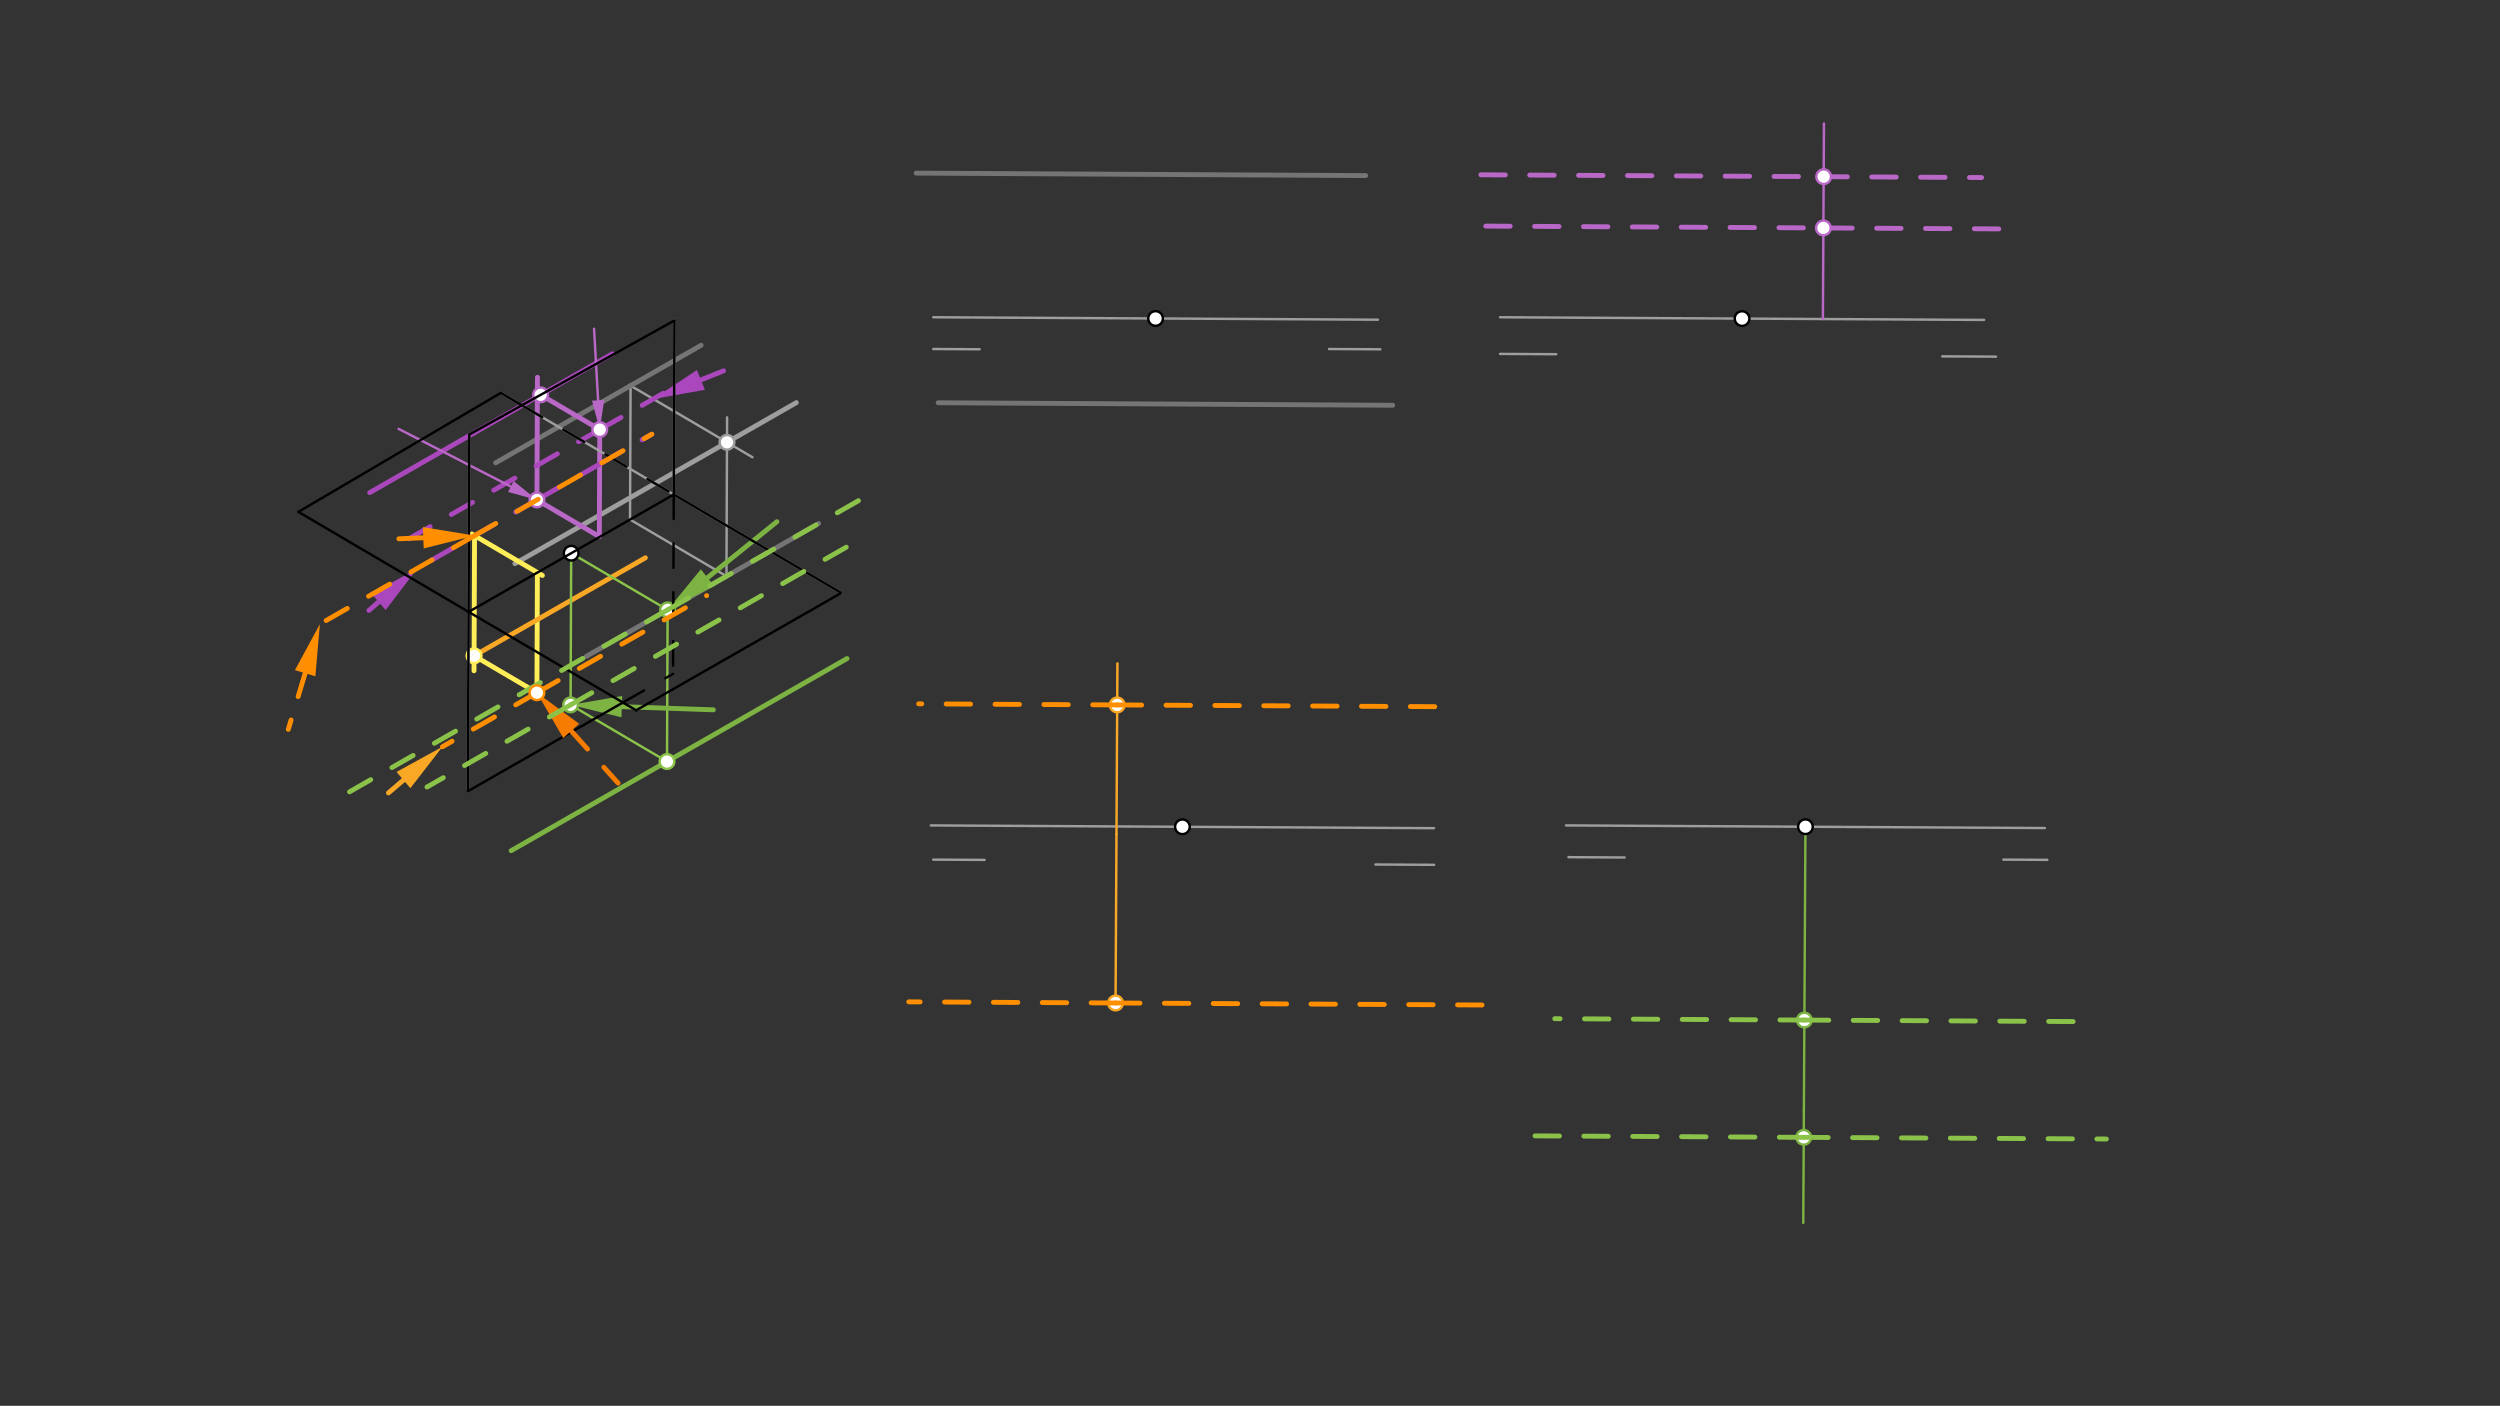 <svg xmlns="http://www.w3.org/2000/svg" class="svg--1it" height="100%" preserveAspectRatio="xMidYMid meet" viewBox="0 0 1023.307 575.433" width="100%"><rect x="0" y="0" width="1023.307" height="575.433" fill="#333333" stroke="none"/><defs><marker id="marker-arrow" markerHeight="16" markerUnits="userSpaceOnUse" markerWidth="24" orient="auto-start-reverse" refX="24" refY="4" viewBox="0 0 24 8"><path d="M 0 0 L 24 4 L 0 8 z" stroke="inherit"></path></marker></defs><g class="aux-layer--1FB"><g class="element--2qn"><line stroke="#9E9E9E" stroke-dasharray="none" stroke-linecap="round" stroke-width="1" x1="382" x2="564" y1="129.859" y2="130.859"></line></g><g class="element--2qn"><line stroke="#9E9E9E" stroke-dasharray="none" stroke-linecap="round" stroke-width="1" x1="614" x2="812.126" y1="129.859" y2="130.948"></line></g><g class="element--2qn"><line stroke="#9E9E9E" stroke-dasharray="none" stroke-linecap="round" stroke-width="1" x1="381" x2="586.977" y1="337.859" y2="338.991"></line></g><g class="element--2qn"><line stroke="#9E9E9E" stroke-dasharray="none" stroke-linecap="round" stroke-width="1" x1="641" x2="837.016" y1="337.859" y2="338.936"></line></g><g class="element--2qn"><line stroke="#9E9E9E" stroke-dasharray="none" stroke-linecap="round" stroke-width="1" x1="382" x2="400.999" y1="142.859" y2="142.964"></line></g><g class="element--2qn"><line stroke="#9E9E9E" stroke-dasharray="none" stroke-linecap="round" stroke-width="1" x1="544" x2="565.005" y1="142.859" y2="142.975"></line></g><g class="element--2qn"><line stroke="#9E9E9E" stroke-dasharray="none" stroke-linecap="round" stroke-width="1" x1="614" x2="637.005" y1="144.859" y2="144.986"></line></g><g class="element--2qn"><line stroke="#9E9E9E" stroke-dasharray="none" stroke-linecap="round" stroke-width="1" x1="795" x2="816.999" y1="145.859" y2="145.98"></line></g><g class="element--2qn"><line stroke="#9E9E9E" stroke-dasharray="none" stroke-linecap="round" stroke-width="1" x1="382" x2="402.999" y1="351.859" y2="351.975"></line></g><g class="element--2qn"><line stroke="#9E9E9E" stroke-dasharray="none" stroke-linecap="round" stroke-width="1" x1="563" x2="586.999" y1="353.859" y2="353.991"></line></g><g class="element--2qn"><line stroke="#9E9E9E" stroke-dasharray="none" stroke-linecap="round" stroke-width="1" x1="642" x2="665.005" y1="350.859" y2="350.986"></line></g><g class="element--2qn"><line stroke="#9E9E9E" stroke-dasharray="none" stroke-linecap="round" stroke-width="1" x1="820" x2="838.01" y1="351.859" y2="351.958"></line></g><g class="element--2qn"><line stroke="#9E9E9E" stroke-dasharray="none" stroke-linecap="round" stroke-width="1" x1="257.886" x2="258.105" y1="212.71" y2="157.856"></line></g><g class="element--2qn"><line stroke="#9E9E9E" stroke-dasharray="none" stroke-linecap="round" stroke-width="1" x1="257.886" x2="297.356" y1="212.66" y2="235.849"></line></g><g class="element--2qn"><line stroke="#9E9E9E" stroke-dasharray="none" stroke-linecap="round" stroke-width="1" x1="297.356" x2="297.616" y1="235.849" y2="170.842"></line></g><g class="element--2qn"><line stroke="#9E9E9E" stroke-dasharray="none" stroke-linecap="round" stroke-width="1" x1="258.105" x2="307.995" y1="157.856" y2="187.166"></line></g><g class="element--2qn"><line stroke="#9E9E9E" stroke-dasharray="none" stroke-linecap="round" stroke-width="2" x1="297.575" x2="210.763" y1="181.044" y2="230.704"></line></g><g class="element--2qn"><line stroke="#9E9E9E" stroke-dasharray="none" stroke-linecap="round" stroke-width="2" x1="297.575" x2="325.961" y1="181.044" y2="164.807"></line></g><g class="element--2qn"><line stroke="#757575" stroke-dasharray="none" stroke-linecap="round" stroke-width="2" x1="297.356" x2="240.022" y1="235.849" y2="268.646"></line></g><g class="element--2qn"><line stroke="#757575" stroke-dasharray="none" stroke-linecap="round" stroke-width="2" x1="297.356" x2="335.085" y1="235.849" y2="214.267"></line></g><g class="element--2qn"><line stroke="#757575" stroke-dasharray="none" stroke-linecap="round" stroke-width="2" x1="258.105" x2="202.901" y1="157.856" y2="189.434"></line></g><g class="element--2qn"><line stroke="#757575" stroke-dasharray="none" stroke-linecap="round" stroke-width="2" x1="258.105" x2="286.981" y1="157.856" y2="141.338"></line></g><g class="element--2qn"><line stroke="#757575" stroke-dasharray="none" stroke-linecap="round" stroke-width="2" x1="384" x2="570.044" y1="164.859" y2="165.882"></line></g><g class="element--2qn"><line stroke="#757575" stroke-dasharray="none" stroke-linecap="round" stroke-width="2" x1="375" x2="559.005" y1="70.859" y2="71.87"></line></g><g class="element--2qn"><line stroke="#BA68C8" stroke-dasharray="none" stroke-linecap="round" stroke-width="2" x1="245.317" x2="219.784" y1="219.632" y2="204.631"></line></g><g class="element--2qn"><line stroke="#BA68C8" stroke-dasharray="none" stroke-linecap="round" stroke-width="2" x1="245.317" x2="245.492" y1="219.632" y2="175.837"></line></g><g class="element--2qn"><line stroke="#BA68C8" stroke-dasharray="none" stroke-linecap="round" stroke-width="2" x1="219.784" x2="219.985" y1="204.631" y2="154.452"></line></g><g class="element--2qn"><line stroke="#BA68C8" stroke-dasharray="none" stroke-linecap="round" stroke-width="2" x1="245.492" x2="220.621" y1="175.837" y2="161.225"></line></g><g class="element--2qn"><line stroke="#AB47BC" stroke-dasharray="none" stroke-linecap="round" stroke-width="2" x1="221.291" x2="151.309" y1="161.619" y2="201.651"></line></g><g class="element--2qn"><line stroke="#AB47BC" stroke-dasharray="none" stroke-linecap="round" stroke-width="2" x1="219.953" x2="250.651" y1="162.384" y2="144.824"></line></g><g class="element--2qn"><line stroke="#AB47BC" stroke-dasharray="10" stroke-linecap="round" stroke-width="2" x1="219.784" x2="170.861" y1="204.631" y2="232.617"></line></g><g class="element--2qn"><line stroke="#AB47BC" stroke-dasharray="10" stroke-linecap="round" stroke-width="2" x1="219.784" x2="247.76" y1="204.631" y2="188.628"></line></g><g class="element--2qn"><line stroke="#AB47BC" stroke-dasharray="10" stroke-linecap="round" stroke-width="2" x1="245.492" x2="166.302" y1="175.837" y2="221.136"></line></g><g class="element--2qn"><line stroke="#AB47BC" stroke-dasharray="10" stroke-linecap="round" stroke-width="2" x1="245.492" x2="271.659" y1="175.837" y2="160.869"></line></g><g class="element--2qn"><line stroke="#AB47BC" stroke-dasharray="10" stroke-linecap="round" stroke-width="2" x1="245.436" x2="266.809" y1="189.958" y2="177.732"></line></g><g class="element--2qn"><line stroke="#AB47BC" stroke-dasharray="10" stroke-linecap="round" stroke-width="2" x1="155.003" x2="151" y1="246.384" y2="249.859"></line><path d="M170.861,232.617 l21,4.375 l0,-8.75 z" fill="#AB47BC" stroke="#AB47BC" stroke-width="0" transform="rotate(139.037, 170.861, 232.617)"></path></g><g class="element--2qn"><line stroke="#AB47BC" stroke-dasharray="10" stroke-linecap="round" stroke-width="2" x1="286.887" x2="301" y1="155.508" y2="149.859"></line><path d="M267.391,163.311 l21,4.375 l0,-8.75 z" fill="#AB47BC" stroke="#AB47BC" stroke-width="0" transform="rotate(338.187, 267.391, 163.311)"></path></g><g class="element--2qn"><line stroke="#BA68C8" stroke-dasharray="10" stroke-linecap="round" stroke-width="2" x1="608.156" x2="818.21" y1="92.547" y2="93.701"></line></g><g class="element--2qn"><line stroke="#BA68C8" stroke-dasharray="10" stroke-linecap="round" stroke-width="2" x1="606.156" x2="811.112" y1="71.547" y2="72.673"></line></g><g class="element--2qn"><line stroke="#BA68C8" stroke-dasharray="none" stroke-linecap="round" stroke-width="1" x1="746.151" x2="746.59" y1="130.585" y2="50.538"></line></g><g class="element--2qn"><line stroke="#BA68C8" stroke-dasharray="none" stroke-linecap="round" stroke-width="1" x1="209.11" x2="163.156" y1="199.149" y2="175.547"></line><path d="M219.784,204.631 l12,2.5 l0,-5 z" fill="#BA68C8" stroke="#BA68C8" stroke-width="0" transform="rotate(207.185, 219.784, 204.631)"></path></g><g class="element--2qn"><line stroke="#BA68C8" stroke-dasharray="none" stroke-linecap="round" stroke-width="1" x1="244.815" x2="243.156" y1="163.857" y2="134.547"></line><path d="M245.492,175.837 l12,2.5 l0,-5 z" fill="#BA68C8" stroke="#BA68C8" stroke-width="0" transform="rotate(266.762, 245.492, 175.837)"></path></g><g class="element--2qn"><line stroke="#FFEE58" stroke-dasharray="none" stroke-linecap="round" stroke-width="2" x1="222" x2="193.101" y1="235.547" y2="218.569"></line></g><g class="element--2qn"><line stroke="#FFEE58" stroke-dasharray="none" stroke-linecap="round" stroke-width="2" x1="219.966" x2="219.769" y1="234.352" y2="283.542"></line></g><g class="element--2qn"><line stroke="#FFEE58" stroke-dasharray="none" stroke-linecap="round" stroke-width="2" x1="194.245" x2="194.023" y1="219.241" y2="274.563"></line></g><g class="element--2qn"><line stroke="#FFEE58" stroke-dasharray="none" stroke-linecap="round" stroke-width="2" x1="219.769" x2="191.908" y1="283.542" y2="267.174"></line></g><g class="element--2qn"><line stroke="#F9A825" stroke-dasharray="none" stroke-linecap="round" stroke-width="2" x1="194.048" x2="264.175" y1="268.431" y2="228.316"></line></g><g class="element--2qn"><line stroke="#F9A825" stroke-dasharray="none" stroke-linecap="round" stroke-width="2" x1="165.141" x2="159" y1="319.3" y2="324.547"></line><path d="M181.106,305.658 l21,4.375 l0,-8.75 z" fill="#F9A825" stroke="#F9A825" stroke-width="0" transform="rotate(139.488, 181.106, 305.658)"></path></g><g class="element--2qn"><line stroke="#F9A825" stroke-dasharray="none" stroke-linecap="round" stroke-width="1" x1="457" x2="457.385" y1="341.547" y2="271.549"></line></g><g class="element--2qn"><line stroke="#F9A825" stroke-dasharray="none" stroke-linecap="round" stroke-width="1" x1="457" x2="456.621" y1="341.547" y2="410.545"></line></g><g class="element--2qn"><line stroke="#8BC34A" stroke-dasharray="none" stroke-linecap="round" stroke-width="1" x1="233.797" x2="275.859" y1="226.44" y2="251.152"></line></g><g class="element--2qn"><line stroke="#8BC34A" stroke-dasharray="none" stroke-linecap="round" stroke-width="1" x1="233.797" x2="233.549" y1="226.44" y2="288.521"></line></g><g class="element--2qn"><line stroke="#8BC34A" stroke-dasharray="none" stroke-linecap="round" stroke-width="1" x1="233.549" x2="274.244" y1="288.521" y2="312.429"></line></g><g class="element--2qn"><line stroke="#8BC34A" stroke-dasharray="none" stroke-linecap="round" stroke-width="1" x1="273.267" x2="273.016" y1="249.629" y2="312.425"></line></g><g class="element--2qn"><line stroke="#7CB342" stroke-dasharray="none" stroke-linecap="round" stroke-width="2" x1="273.019" x2="209.226" y1="311.71" y2="348.201"></line></g><g class="element--2qn"><line stroke="#7CB342" stroke-dasharray="none" stroke-linecap="round" stroke-width="2" x1="273.019" x2="346.712" y1="311.71" y2="269.555"></line></g><g class="element--2qn"><line stroke="#7CB342" stroke-dasharray="none" stroke-linecap="round" stroke-width="2" x1="289.613" x2="318" y1="236.444" y2="213.547"></line><path d="M273.267,249.629 l21,4.375 l0,-8.75 z" fill="#7CB342" stroke="#7CB342" stroke-width="0" transform="rotate(321.11, 273.267, 249.629)"></path></g><g class="element--2qn"><line stroke="#7CB342" stroke-dasharray="none" stroke-linecap="round" stroke-width="2" x1="254.536" x2="292" y1="289.248" y2="290.547"></line><path d="M233.549,288.521 l21,4.375 l0,-8.75 z" fill="#7CB342" stroke="#7CB342" stroke-width="0" transform="rotate(1.985, 233.549, 288.521)"></path></g><g class="element--2qn"><line stroke="#7CB342" stroke-dasharray="none" stroke-linecap="round" stroke-width="1" x1="739.008" x2="738.37" y1="338.398" y2="454.537"></line></g><g class="element--2qn"><line stroke="#7CB342" stroke-dasharray="none" stroke-linecap="round" stroke-width="1" x1="738.37" x2="738.117" y1="454.537" y2="500.536"></line></g><g class="element--2qn"><circle cx="473" cy="130.359" r="3" stroke="#000000" stroke-width="1" fill="#ffffff"></circle>}</g><g class="element--2qn"><circle cx="713.063" cy="130.404" r="3" stroke="#000000" stroke-width="1" fill="#ffffff"></circle>}</g><g class="element--2qn"><circle cx="483.989" cy="338.425" r="3" stroke="#000000" stroke-width="1" fill="#ffffff"></circle>}</g><g class="element--2qn"><circle cx="739.008" cy="338.398" r="3" stroke="#000000" stroke-width="1" fill="#ffffff"></circle>}</g><g class="element--2qn"><circle cx="297.575" cy="181.044" r="3" stroke="#9E9E9E" stroke-width="1" fill="#ffffff"></circle>}</g><g class="element--2qn"><circle cx="233.797" cy="226.44" r="3" stroke="#000000" stroke-width="1" fill="#ffffff"></circle>}</g><g class="element--2qn"><circle cx="221.291" cy="161.619" r="3" stroke="#BA68C8" stroke-width="1" fill="#ffffff"></circle>}</g><g class="element--2qn"><circle cx="219.784" cy="204.631" r="3" stroke="#BA68C8" stroke-width="1" fill="#ffffff"></circle>}</g><g class="element--2qn"><circle cx="245.492" cy="175.837" r="3" stroke="#BA68C8" stroke-width="1" fill="#ffffff"></circle>}</g><g class="element--2qn"><circle cx="746.355" cy="93.306" r="3" stroke="#BA68C8" stroke-width="1" fill="#ffffff"></circle>}</g><g class="element--2qn"><circle cx="746.471" cy="72.318" r="3" stroke="#BA68C8" stroke-width="1" fill="#ffffff"></circle>}</g><g class="element--2qn"><circle cx="194.048" cy="268.431" r="3" stroke="#FFEE58" stroke-width="1" fill="#ffffff"></circle>}</g><g class="element--2qn"><circle cx="457.291" cy="288.543" r="3" stroke="#F9A825" stroke-width="1" fill="#ffffff"></circle>}</g><g class="element--2qn"><circle cx="456.621" cy="410.545" r="3" stroke="#F9A825" stroke-width="1" fill="#ffffff"></circle>}</g><g class="element--2qn"><circle cx="273.019" cy="311.71" r="3" stroke="#8BC34A" stroke-width="1" fill="#ffffff"></circle>}</g><g class="element--2qn"><circle cx="273.267" cy="249.629" r="3" stroke="#7CB342" stroke-width="1" fill="#ffffff"></circle>}</g><g class="element--2qn"><circle cx="233.549" cy="288.521" r="3" stroke="#7CB342" stroke-width="1" fill="#ffffff"></circle>}</g><g class="element--2qn"><circle cx="738.573" cy="417.538" r="3" stroke="#7CB342" stroke-width="1" fill="#ffffff"></circle>}</g><g class="element--2qn"><circle cx="738.309" cy="465.542" r="3" stroke="#7CB342" stroke-width="1" fill="#ffffff"></circle>}</g></g><g class="main-layer--3Vd"><g class="element--2qn"><line stroke="#9E9E9E" stroke-dasharray="none" stroke-linecap="round" stroke-width="1" x1="204.986" x2="344.518" y1="160.826" y2="242.801"></line></g><g class="element--2qn"><line stroke="#9E9E9E" stroke-dasharray="none" stroke-linecap="round" stroke-width="1" x1="191.808" x2="192.098" y1="250.459" y2="177.844"></line></g><g class="element--2qn"><line stroke="#9E9E9E" stroke-dasharray="none" stroke-linecap="round" stroke-width="1" x1="275.786" x2="276.072" y1="202.421" y2="130.992"></line></g><g class="element--2qn"><line stroke="#9E9E9E" stroke-dasharray="none" stroke-linecap="round" stroke-width="1" x1="191.808" x2="191.562" y1="250.459" y2="311.846"></line></g><g class="element--2qn"><line stroke="#9E9E9E" stroke-dasharray="none" stroke-linecap="round" stroke-width="1" x1="191.562" x2="191.514" y1="311.846" y2="323.853"></line></g><g class="element--2qn"><line stroke="#000000" stroke-dasharray="none" stroke-linecap="round" stroke-width="1" x1="191.808" x2="192.098" y1="250.459" y2="177.844"></line></g><g class="element--2qn"><line stroke="#000000" stroke-dasharray="none" stroke-linecap="round" stroke-width="1" x1="192.098" x2="276.071" y1="177.844" y2="131.173"></line></g><g class="element--2qn"><line stroke="#000000" stroke-dasharray="none" stroke-linecap="round" stroke-width="1" x1="276.071" x2="275.786" y1="131.173" y2="202.421"></line></g><g class="element--2qn"><line stroke="#000000" stroke-dasharray="none" stroke-linecap="round" stroke-width="1" x1="275.786" x2="191.808" y1="202.421" y2="250.459"></line></g><g class="element--2qn"><line stroke="#000000" stroke-dasharray="none" stroke-linecap="round" stroke-width="1" x1="122.127" x2="191.808" y1="209.521" y2="250.459"></line></g><g class="element--2qn"><line stroke="#000000" stroke-dasharray="none" stroke-linecap="round" stroke-width="1" x1="122.127" x2="204.986" y1="209.521" y2="160.826"></line></g><g class="element--2qn"><line stroke="#000000" stroke-dasharray="none" stroke-linecap="round" stroke-width="1" x1="204.986" x2="213.606" y1="160.826" y2="165.89"></line></g><g class="element--2qn"><line stroke="#000000" stroke-dasharray="none" stroke-linecap="round" stroke-width="1" x1="275.786" x2="344.35" y1="202.421" y2="242.702"></line></g><g class="element--2qn"><line stroke="#000000" stroke-dasharray="none" stroke-linecap="round" stroke-width="1" x1="260.372" x2="344.35" y1="290.74" y2="242.702"></line></g><g class="element--2qn"><line stroke="#000000" stroke-dasharray="none" stroke-linecap="round" stroke-width="1" x1="260.372" x2="191.808" y1="290.74" y2="250.459"></line></g><g class="element--2qn"><line stroke="#000000" stroke-dasharray="none" stroke-linecap="round" stroke-width="1" x1="191.808" x2="191.514" y1="250.459" y2="323.853"></line></g><g class="element--2qn"><line stroke="#000000" stroke-dasharray="none" stroke-linecap="round" stroke-width="1" x1="254.96" x2="191.514" y1="287.561" y2="323.853"></line></g><g class="element--2qn"><line stroke="#000000" stroke-dasharray="10" stroke-linecap="round" stroke-width="1" x1="254.96" x2="275.493" y1="287.561" y2="275.815"></line></g><g class="element--2qn"><line stroke="#000000" stroke-dasharray="10" stroke-linecap="round" stroke-width="1" x1="275.786" x2="275.493" y1="202.421" y2="275.815"></line></g><g class="element--2qn"><line stroke="#000000" stroke-dasharray="10" stroke-linecap="round" stroke-width="1" x1="213.305" x2="275.786" y1="165.713" y2="202.421"></line></g><g class="element--2qn"><line stroke="#FF8F00" stroke-dasharray="10" stroke-linecap="round" stroke-width="2" x1="194.245" x2="130.945" y1="219.241" y2="255.45"></line></g><g class="element--2qn"><line stroke="#FF8F00" stroke-dasharray="10" stroke-linecap="round" stroke-width="2" x1="194.245" x2="266.809" y1="219.241" y2="177.732"></line></g><g class="element--2qn"><line stroke="#FF8F00" stroke-dasharray="10" stroke-linecap="round" stroke-width="2" x1="124.904" x2="118" y1="275.562" y2="298.547"></line><path d="M130.945,255.45 l21,4.375 l0,-8.75 z" fill="#FF8F00" stroke="#FF8F00" stroke-width="0" transform="rotate(106.718, 130.945, 255.45)"></path></g><g class="element--2qn"><line stroke="#FF8F00" stroke-dasharray="10" stroke-linecap="round" stroke-width="2" x1="219.769" x2="181.106" y1="283.542" y2="305.658"></line></g><g class="element--2qn"><line stroke="#FF8F00" stroke-dasharray="10" stroke-linecap="round" stroke-width="2" x1="219.769" x2="289.248" y1="283.542" y2="243.798"></line></g><g class="element--2qn"><line stroke="#FF8F00" stroke-dasharray="10" stroke-linecap="round" stroke-width="2" x1="457.291" x2="376.03" y1="288.543" y2="288.096"></line></g><g class="element--2qn"><line stroke="#FF8F00" stroke-dasharray="10" stroke-linecap="round" stroke-width="2" x1="457.291" x2="590.029" y1="288.543" y2="289.272"></line></g><g class="element--2qn"><line stroke="#FF8F00" stroke-dasharray="10" stroke-linecap="round" stroke-width="2" x1="456.621" x2="371.981" y1="410.545" y2="410.08"></line></g><g class="element--2qn"><line stroke="#FF8F00" stroke-dasharray="10" stroke-linecap="round" stroke-width="2" x1="456.621" x2="615.001" y1="410.545" y2="411.415"></line></g><g class="element--2qn"><line stroke="#FF8F00" stroke-dasharray="10" stroke-linecap="round" stroke-width="2" x1="173.263" x2="163" y1="220.118" y2="220.547"></line><path d="M194.245,219.241 l21,4.375 l0,-8.75 z" fill="#FF8F00" stroke="#FF8F00" stroke-width="0" transform="rotate(177.606, 194.245, 219.241)"></path></g><g class="element--2qn"><line stroke="#F57C00" stroke-dasharray="10" stroke-linecap="round" stroke-width="2" x1="233.8" x2="253" y1="299.167" y2="320.547"></line><path d="M219.769,283.542 l21,4.375 l0,-8.75 z" fill="#F57C00" stroke="#F57C00" stroke-width="0" transform="rotate(48.076, 219.769, 283.542)"></path></g><g class="element--2qn"><line stroke="#8BC34A" stroke-dasharray="10" stroke-linecap="round" stroke-width="2" x1="233.549" x2="174.767" y1="288.521" y2="322.146"></line></g><g class="element--2qn"><line stroke="#8BC34A" stroke-dasharray="10" stroke-linecap="round" stroke-width="2" x1="233.549" x2="349.076" y1="288.521" y2="222.436"></line></g><g class="element--2qn"><line stroke="#8BC34A" stroke-dasharray="10" stroke-linecap="round" stroke-width="2" x1="273.267" x2="141.639" y1="249.629" y2="324.924"></line></g><g class="element--2qn"><line stroke="#8BC34A" stroke-dasharray="10" stroke-linecap="round" stroke-width="2" x1="273.267" x2="357.724" y1="249.629" y2="201.317"></line></g><g class="element--2qn"><line stroke="#8BC34A" stroke-dasharray="10" stroke-linecap="round" stroke-width="2" x1="738.573" x2="636.39" y1="417.538" y2="416.977"></line></g><g class="element--2qn"><line stroke="#8BC34A" stroke-dasharray="10" stroke-linecap="round" stroke-width="2" x1="738.573" x2="858.191" y1="417.538" y2="418.195"></line></g><g class="element--2qn"><line stroke="#8BC34A" stroke-dasharray="10" stroke-linecap="round" stroke-width="2" x1="738.309" x2="623.165" y1="465.542" y2="464.91"></line></g><g class="element--2qn"><line stroke="#8BC34A" stroke-dasharray="10" stroke-linecap="round" stroke-width="2" x1="738.309" x2="862.191" y1="465.542" y2="466.223"></line></g><g class="element--2qn"><circle cx="219.769" cy="283.542" r="3" stroke="#FF8F00" stroke-width="1" fill="#ffffff"></circle>}</g></g><g class="snaps-layer--2PT"></g><g class="temp-layer--rAP"></g></svg>